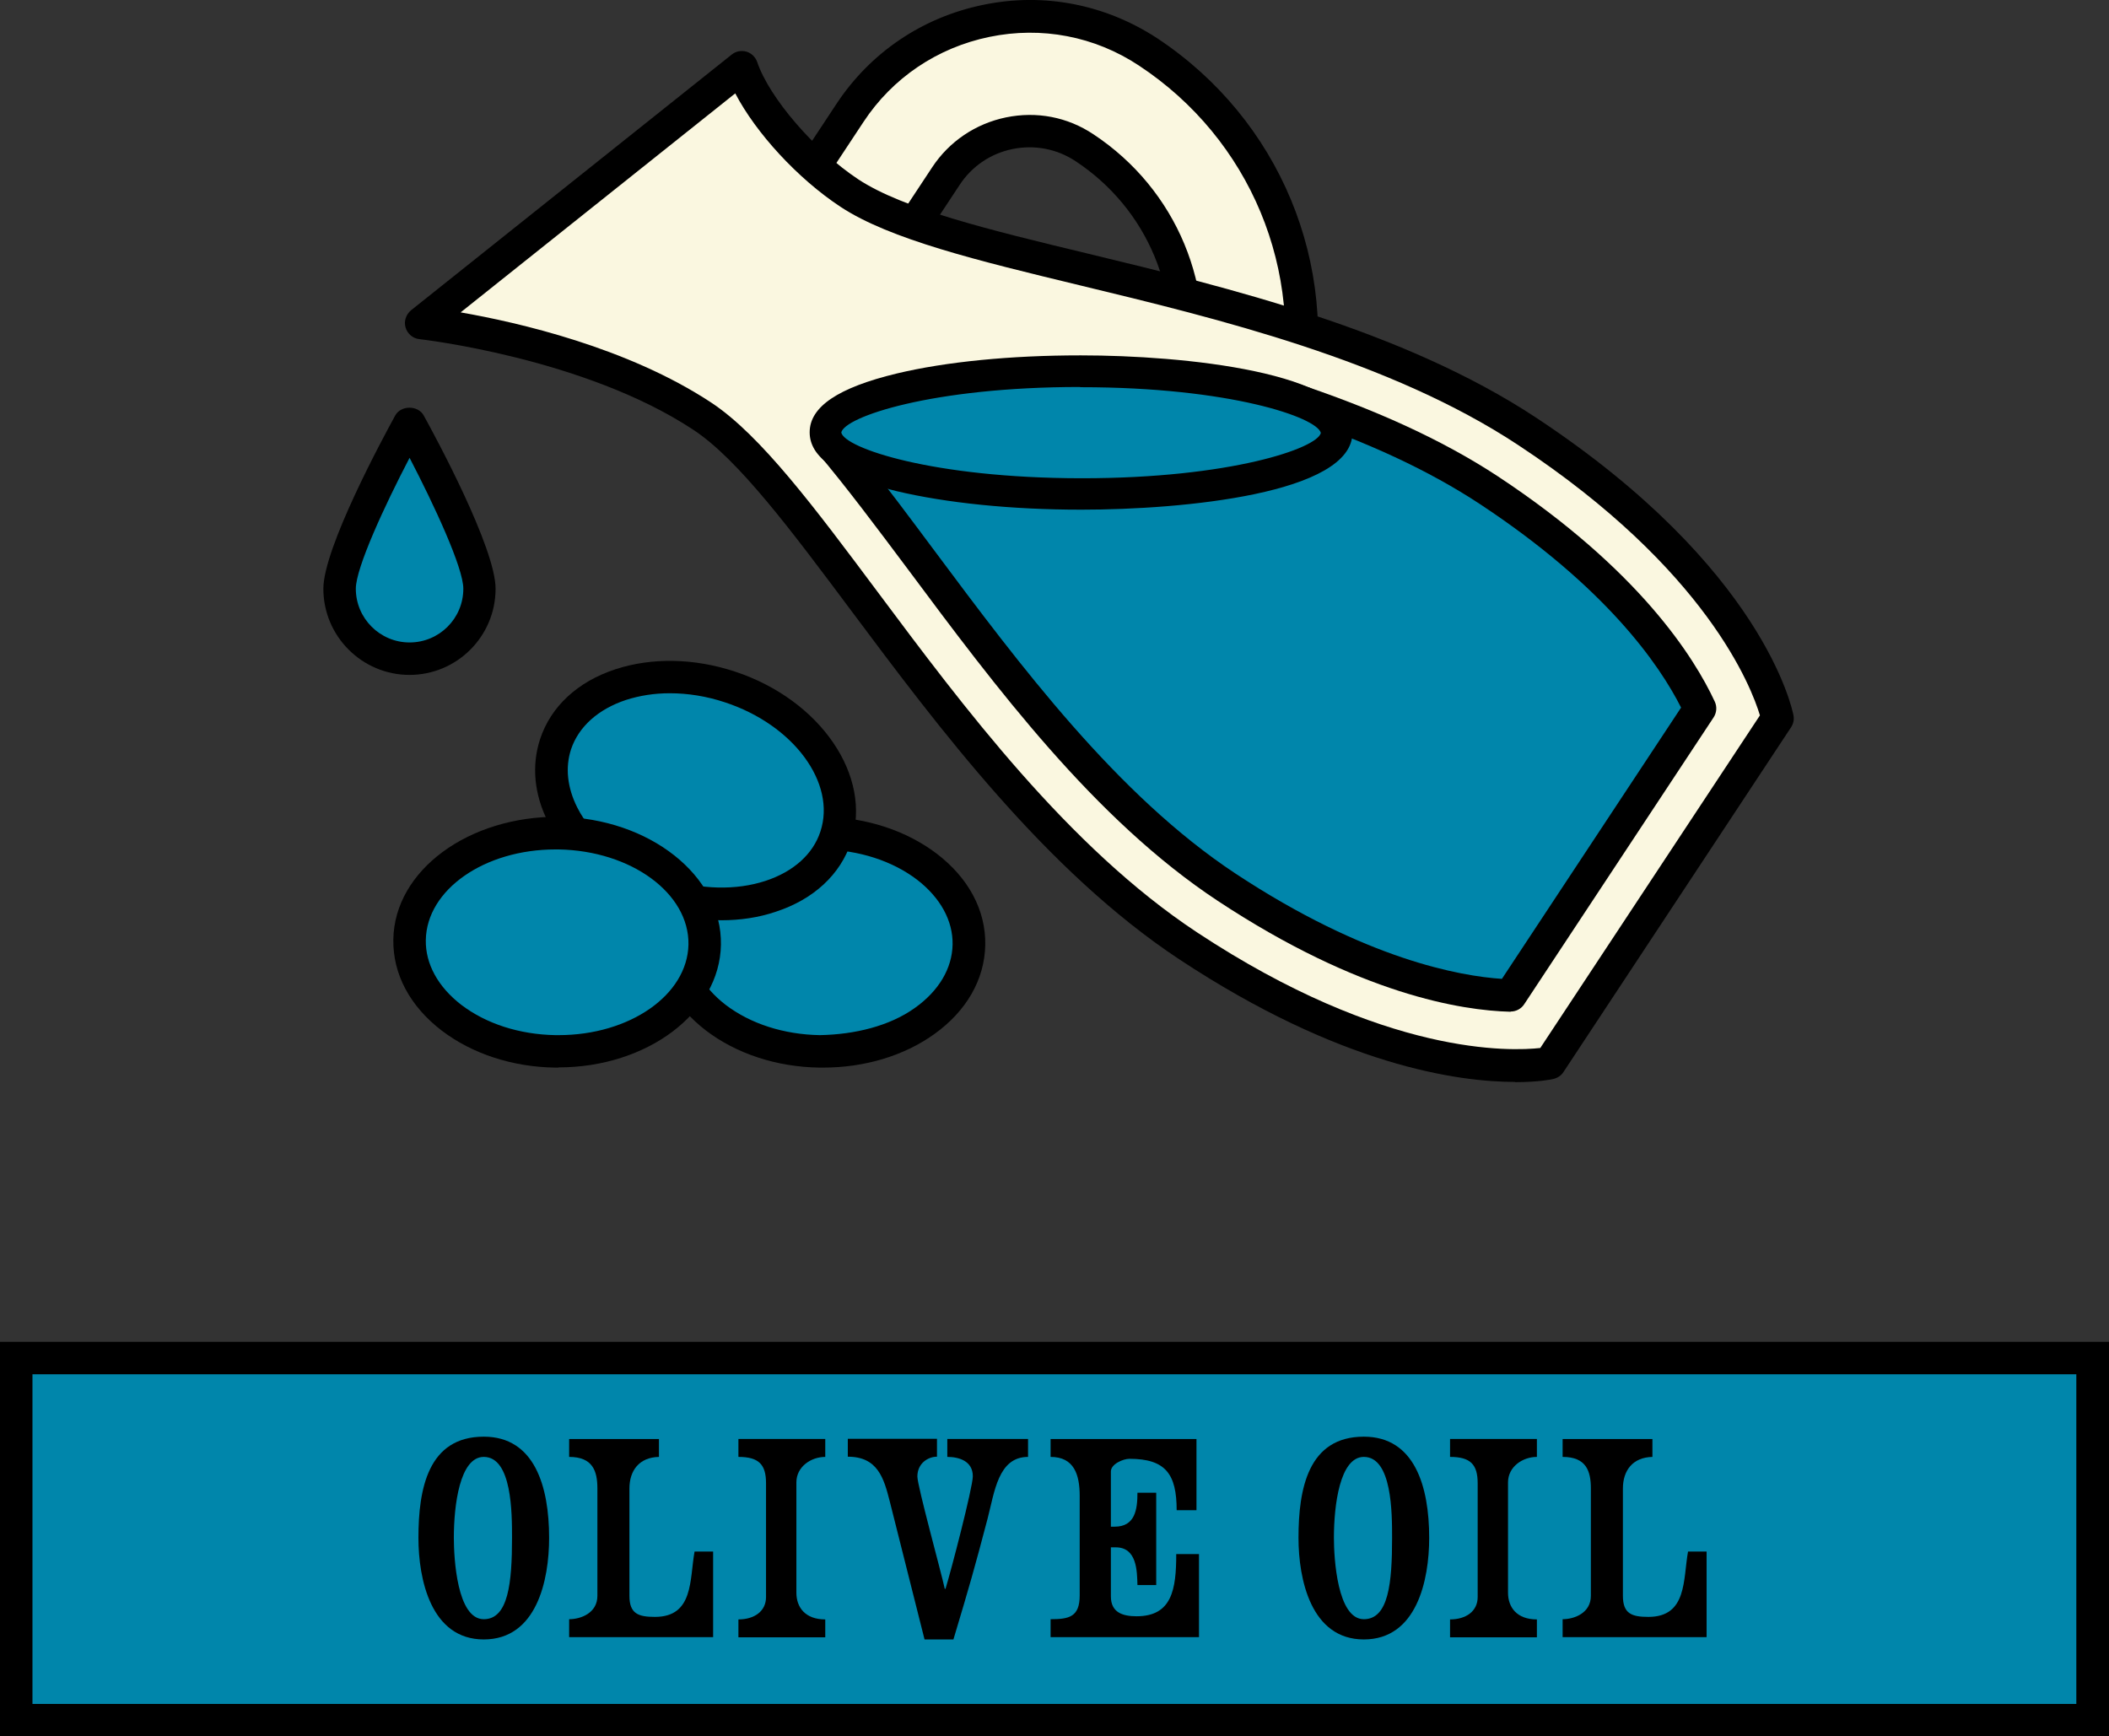<svg viewBox="0 0 100.05 82.38" xmlns="http://www.w3.org/2000/svg" data-name="Layer 2" id="Layer_2">
  <rect x="0" y="0" width="100.05" height="82.38" fill="#333333" stroke="none"/>
  <defs>
    <style>
      .cls-1 {
        fill: #0086ab;
      }

      .cls-2 {
        fill: #faf7e0;
      }
    </style>
  </defs>
  <g data-name="Layer 1" id="Layer_1-2">
    <g>
      <g>
        <g>
          <rect height="17.18" width="98.51" y="64.43" x=".77" class="cls-1"></rect>
          <path d="M100.05,82.38H0v-18.72h100.05v18.72ZM1.54,80.84h96.96v-15.64H1.54v15.64Z"></path>
        </g>
        <g>
          <path d="M19.85,72.96c0-2.33.46-4.8,3.1-4.8,2.41,0,3.1,2.36,3.1,4.8,0,2.01-.59,4.82-3.1,4.82s-3.1-2.86-3.1-4.82ZM21.53,72.96c0,.96.15,3.86,1.42,3.86,1.17,0,1.34-1.74,1.34-3.86,0-1.17,0-3.84-1.34-3.84-1.14,0-1.42,2.3-1.42,3.84Z"></path>
          <path d="M27,77.67v-.85c.55,0,1.34-.29,1.34-1.11v-5.09c0-.83-.22-1.5-1.34-1.5v-.85h4.26v.85c-.94.02-1.4.65-1.4,1.5v5.09c0,.85.42,1,1.21,1,1.85,0,1.64-1.79,1.88-3.1h.88v4.06h-6.82Z"></path>
          <path d="M36.34,70.37c0-.89-.34-1.25-1.31-1.25v-.85h4.12v.85c-.67,0-1.37.46-1.37,1.21v5.23c0,.7.42,1.27,1.37,1.27v.85h-4.12v-.85c.76,0,1.31-.39,1.31-1.06v-5.39Z"></path>
          <path d="M44.85,75.39c.25-.79,1.3-4.83,1.3-5.35,0-.74-.68-.92-1.21-.92v-.85h3.83v.85c-1.42,0-1.59,1.67-1.92,2.93-.62,2.36-.86,3.2-1.62,5.73h-1.37l-1.65-6.55c-.28-1.1-.57-2.12-1.99-2.12v-.85h4.23v.85c-.42,0-.93.31-.93.94,0,.45,1.13,4.54,1.3,5.33h.03Z"></path>
          <path d="M56.88,77.67h-7.04v-.85c.88,0,1.38-.11,1.38-1.13v-4.72c0-1-.26-1.85-1.38-1.85v-.85h6.92v3.38h-.94c0-1.71-.52-2.44-2.24-2.44-.3,0-.88.25-.88.6v2.62h.18c.97,0,1.08-.82,1.08-1.61h.89v4.38h-.89c-.02-.66-.02-1.79-1.03-1.79h-.23v2.33c0,.77.57.94,1.22.94,1.68,0,1.88-1.28,1.88-2.95h1.08v3.92Z"></path>
          <path d="M61.6,72.96c0-2.33.46-4.8,3.1-4.8,2.41,0,3.1,2.36,3.1,4.8,0,2.01-.59,4.82-3.1,4.82s-3.1-2.86-3.1-4.82ZM63.28,72.96c0,.96.16,3.86,1.42,3.86,1.18,0,1.34-1.74,1.34-3.86,0-1.17,0-3.84-1.34-3.84-1.14,0-1.42,2.3-1.42,3.84Z"></path>
          <path d="M70.1,70.37c0-.89-.34-1.25-1.31-1.25v-.85h4.12v.85c-.67,0-1.37.46-1.37,1.21v5.23c0,.7.42,1.27,1.37,1.27v.85h-4.12v-.85c.76,0,1.31-.39,1.31-1.06v-5.39Z"></path>
          <path d="M74.13,77.67v-.85c.55,0,1.34-.29,1.34-1.11v-5.09c0-.83-.22-1.5-1.34-1.5v-.85h4.26v.85c-.94.02-1.4.65-1.4,1.5v5.09c0,.85.42,1,1.21,1,1.85,0,1.64-1.79,1.88-3.1h.88v4.06h-6.82Z"></path>
        </g>
      </g>
      <g>
        <g>
          <path d="M60.38,24.46l-5.34-1.07,1.05-5.25c.87-4.33-.95-8.7-4.63-11.13-2.19-1.44-5.15-.84-6.59,1.35l-4.72,7.15-4.55-3,4.72-7.15c3.1-4.7,9.44-6,14.14-2.9,5.55,3.66,8.28,10.23,6.97,16.75l-1.05,5.25Z" class="cls-2"></path>
          <path d="M60.38,25.23s-.1,0-.15-.02l-5.35-1.07c-.2-.04-.38-.16-.49-.33-.11-.17-.15-.38-.11-.58l1.05-5.25c.81-4.02-.88-8.07-4.3-10.33-.89-.59-1.95-.79-2.99-.58-1.04.21-1.94.82-2.52,1.71l-4.72,7.15c-.24.36-.72.45-1.07.22l-4.55-3c-.17-.11-.29-.29-.33-.49-.04-.2,0-.41.11-.58l4.72-7.15c1.61-2.44,4.08-4.11,6.96-4.7,2.88-.6,5.8-.02,8.25,1.58,5.81,3.84,8.68,10.72,7.3,17.54l-1.05,5.25c-.07.37-.39.62-.76.62ZM55.94,22.78l3.83.77.9-4.49c1.25-6.21-1.36-12.47-6.64-15.95-2.1-1.39-4.62-1.87-7.09-1.36-2.47.51-4.6,1.94-5.98,4.04l-4.3,6.51,3.26,2.15,4.3-6.51c.81-1.23,2.06-2.07,3.5-2.37,1.46-.3,2.92-.02,4.15.8,3.95,2.61,5.9,7.29,4.96,11.93l-.9,4.49Z"></path>
        </g>
        <g>
          <path d="M40.3,9.16c-2.15-1.42-4.45-4.03-5.11-5.96l-15.21,12.13s7.94.87,13.32,4.42c5.38,3.55,12.41,18.11,23.05,25.12,10.63,7.02,17.17,5.56,17.17,5.56l5.4-8.18,5.4-8.18s-1.23-6.59-11.86-13.6c-10.63-7.02-26.78-7.76-32.16-11.32Z" class="cls-2"></path>
          <path d="M71.88,51.33c-2.71,0-8.3-.77-15.94-5.82-6.32-4.18-11.43-11.01-15.53-16.5-2.89-3.87-5.39-7.22-7.52-8.62-5.16-3.41-12.91-4.29-12.99-4.3-.31-.03-.57-.25-.66-.55-.09-.3.02-.62.26-.82l15.21-12.13c.2-.16.45-.21.7-.14.24.07.43.26.51.49.58,1.71,2.73,4.2,4.8,5.57h0c2.13,1.4,6.18,2.39,10.88,3.52,6.66,1.61,14.96,3.62,21.28,7.79,10.78,7.12,12.14,13.82,12.2,14.11.04.2,0,.4-.11.57l-10.8,16.36c-.11.17-.28.28-.48.33-.08.02-.71.15-1.82.15ZM21.85,14.82c2.7.47,7.92,1.66,11.89,4.28,2.35,1.55,4.92,5,7.9,8.99,4.03,5.4,9.04,12.11,15.14,16.14,8.95,5.91,14.93,5.64,16.29,5.49l10.42-15.78c-.39-1.3-2.5-6.91-11.46-12.82-6.1-4.03-14.25-6-20.79-7.58-4.84-1.17-9.02-2.18-11.37-3.73h0c-2.03-1.34-4.01-3.5-4.99-5.38l-13.04,10.4Z"></path>
        </g>
        <g>
          <path d="M70.63,23.25c-2.86-1.89-6.18-3.29-9.61-4.42l-.93.99-20.77,1.09c1.36,1.61,2.79,3.51,4.38,5.64,4.11,5.51,8.78,11.75,14.5,15.53,6.72,4.44,11.5,5.08,13.46,5.13l8.98-13.6c-.88-1.91-3.39-6-10.01-10.37Z" class="cls-1"></path>
          <path d="M71.66,48h-.02c-2.29-.06-7.13-.81-13.87-5.26-5.85-3.86-10.55-10.16-14.69-15.72-1.46-1.95-2.96-3.96-4.35-5.6-.19-.23-.24-.54-.12-.8.12-.27.37-.45.67-.47l20.46-1.08.72-.77c.21-.22.52-.3.8-.2,3.98,1.31,7.18,2.78,9.8,4.5h0c6.71,4.43,9.32,8.6,10.29,10.69.11.24.09.52-.06.75l-8.98,13.6c-.14.22-.39.35-.64.35ZM40.88,21.61c1.13,1.4,2.29,2.96,3.43,4.49,4.07,5.46,8.69,11.64,14.31,15.35,6.17,4.07,10.65,4.86,12.63,4.99l8.5-12.87c-1.03-2.04-3.56-5.71-9.55-9.66-2.4-1.58-5.33-2.95-8.96-4.17l-.59.63c-.14.14-.33.23-.52.24l-19.24,1.01Z"></path>
        </g>
        <g>
          <ellipse ry="2.91" rx="12.13" cy="20.52" cx="51.28" class="cls-1"></ellipse>
          <path d="M51.32,24.18h-.04c-3.3,0-6.4-.32-8.75-.88-2.77-.67-4.12-1.58-4.12-2.79,0-1.21,1.35-2.12,4.13-2.79,2.34-.56,5.42-.86,8.7-.86h.05c4.78,0,12.87.78,12.87,3.67h0c0,2.89-8.05,3.65-12.84,3.65ZM51.24,18.36c-7.04,0-11.18,1.42-11.33,2.16.15.73,4.3,2.16,11.37,2.17h.05c7.03,0,11.16-1.42,11.33-2.15-.18-.74-4.33-2.17-11.37-2.17h-.05ZM63.41,20.53h.02-.02ZM63.41,20.53h.02-.02Z"></path>
        </g>
        <g>
          <ellipse transform="translate(-6.38 82.92) rotate(-89.05)" ry="7" rx="5.17" cy="44.71" cx="38.97" class="cls-1"></ellipse>
          <path d="M39.04,50.65h-.17c-2.03-.03-3.94-.66-5.38-1.76-1.5-1.15-2.32-2.68-2.29-4.32.05-3.28,3.61-5.86,7.87-5.82,2.03.03,3.94.66,5.38,1.76,1.5,1.15,2.32,2.68,2.29,4.32s-.89,3.14-2.43,4.24c-1.43,1.02-3.29,1.58-5.26,1.58ZM38.89,40.3c-3.37,0-6.11,1.91-6.15,4.3-.02,1.13.58,2.22,1.68,3.07,1.18.9,2.76,1.41,4.47,1.44,1.66-.03,3.31-.43,4.51-1.29,1.14-.81,1.77-1.88,1.79-3.01h0c.02-1.13-.58-2.22-1.68-3.07-1.18-.9-2.76-1.41-4.47-1.44h-.15Z"></path>
        </g>
        <g>
          <ellipse transform="translate(-12.95 57.1) rotate(-71.74)" ry="7" rx="5.17" cy="37.51" cx="33" class="cls-1"></ellipse>
          <path d="M34.23,43.66c-1.02,0-2.06-.17-3.09-.51-2.33-.77-4.2-2.28-5.14-4.15-.66-1.31-.79-2.67-.38-3.93.51-1.55,1.78-2.73,3.58-3.32,1.72-.56,3.72-.53,5.66.11,4.07,1.34,6.54,4.97,5.52,8.08h0c-.51,1.55-1.78,2.73-3.59,3.32-.8.27-1.67.4-2.57.4ZM31.77,32.89c-.73,0-1.43.11-2.08.32-1.32.44-2.24,1.27-2.6,2.34-.28.86-.18,1.81.29,2.75.75,1.49,2.34,2.75,4.25,3.38,1.62.53,3.29.57,4.69.11,1.33-.44,2.25-1.27,2.6-2.34h0c.76-2.3-1.27-5.06-4.53-6.13-.87-.29-1.76-.43-2.61-.43Z"></path>
        </g>
        <g>
          <ellipse transform="translate(-18.71 70.39) rotate(-89.05)" ry="7" rx="5.17" cy="44.71" cx="26.43" class="cls-1"></ellipse>
          <path d="M26.5,50.65h-.17c-2.03-.03-3.94-.66-5.38-1.76-1.5-1.15-2.32-2.68-2.29-4.32.05-3.28,3.58-5.86,7.87-5.82,4.28.07,7.73,2.8,7.67,6.07h0c-.05,3.23-3.5,5.82-7.7,5.82ZM26.35,40.3c-3.37,0-6.11,1.91-6.15,4.3-.02,1.13.58,2.22,1.68,3.07,1.18.9,2.76,1.41,4.47,1.44h.15c3.37,0,6.11-1.9,6.16-4.3h0c.04-2.43-2.72-4.45-6.16-4.51h-.15Z"></path>
        </g>
      </g>
      <g>
        <path d="M22.74,27.93c0,1.83-1.49,3.32-3.32,3.32s-3.32-1.49-3.32-3.32,3.32-7.84,3.32-7.84c0,0,3.32,6.01,3.32,7.84" class="cls-1"></path>
        <path d="M19.43,32.02c-2.25,0-4.09-1.83-4.09-4.09,0-1.93,2.84-7.18,3.41-8.22.27-.49,1.08-.49,1.35,0,.57,1.03,3.41,6.29,3.41,8.22,0,2.26-1.83,4.09-4.09,4.09ZM19.43,21.72c-1.18,2.26-2.55,5.22-2.55,6.21,0,1.4,1.14,2.55,2.55,2.55s2.55-1.14,2.55-2.55c0-.99-1.37-3.94-2.55-6.21Z"></path>
      </g>
    </g>
  </g>
</svg>